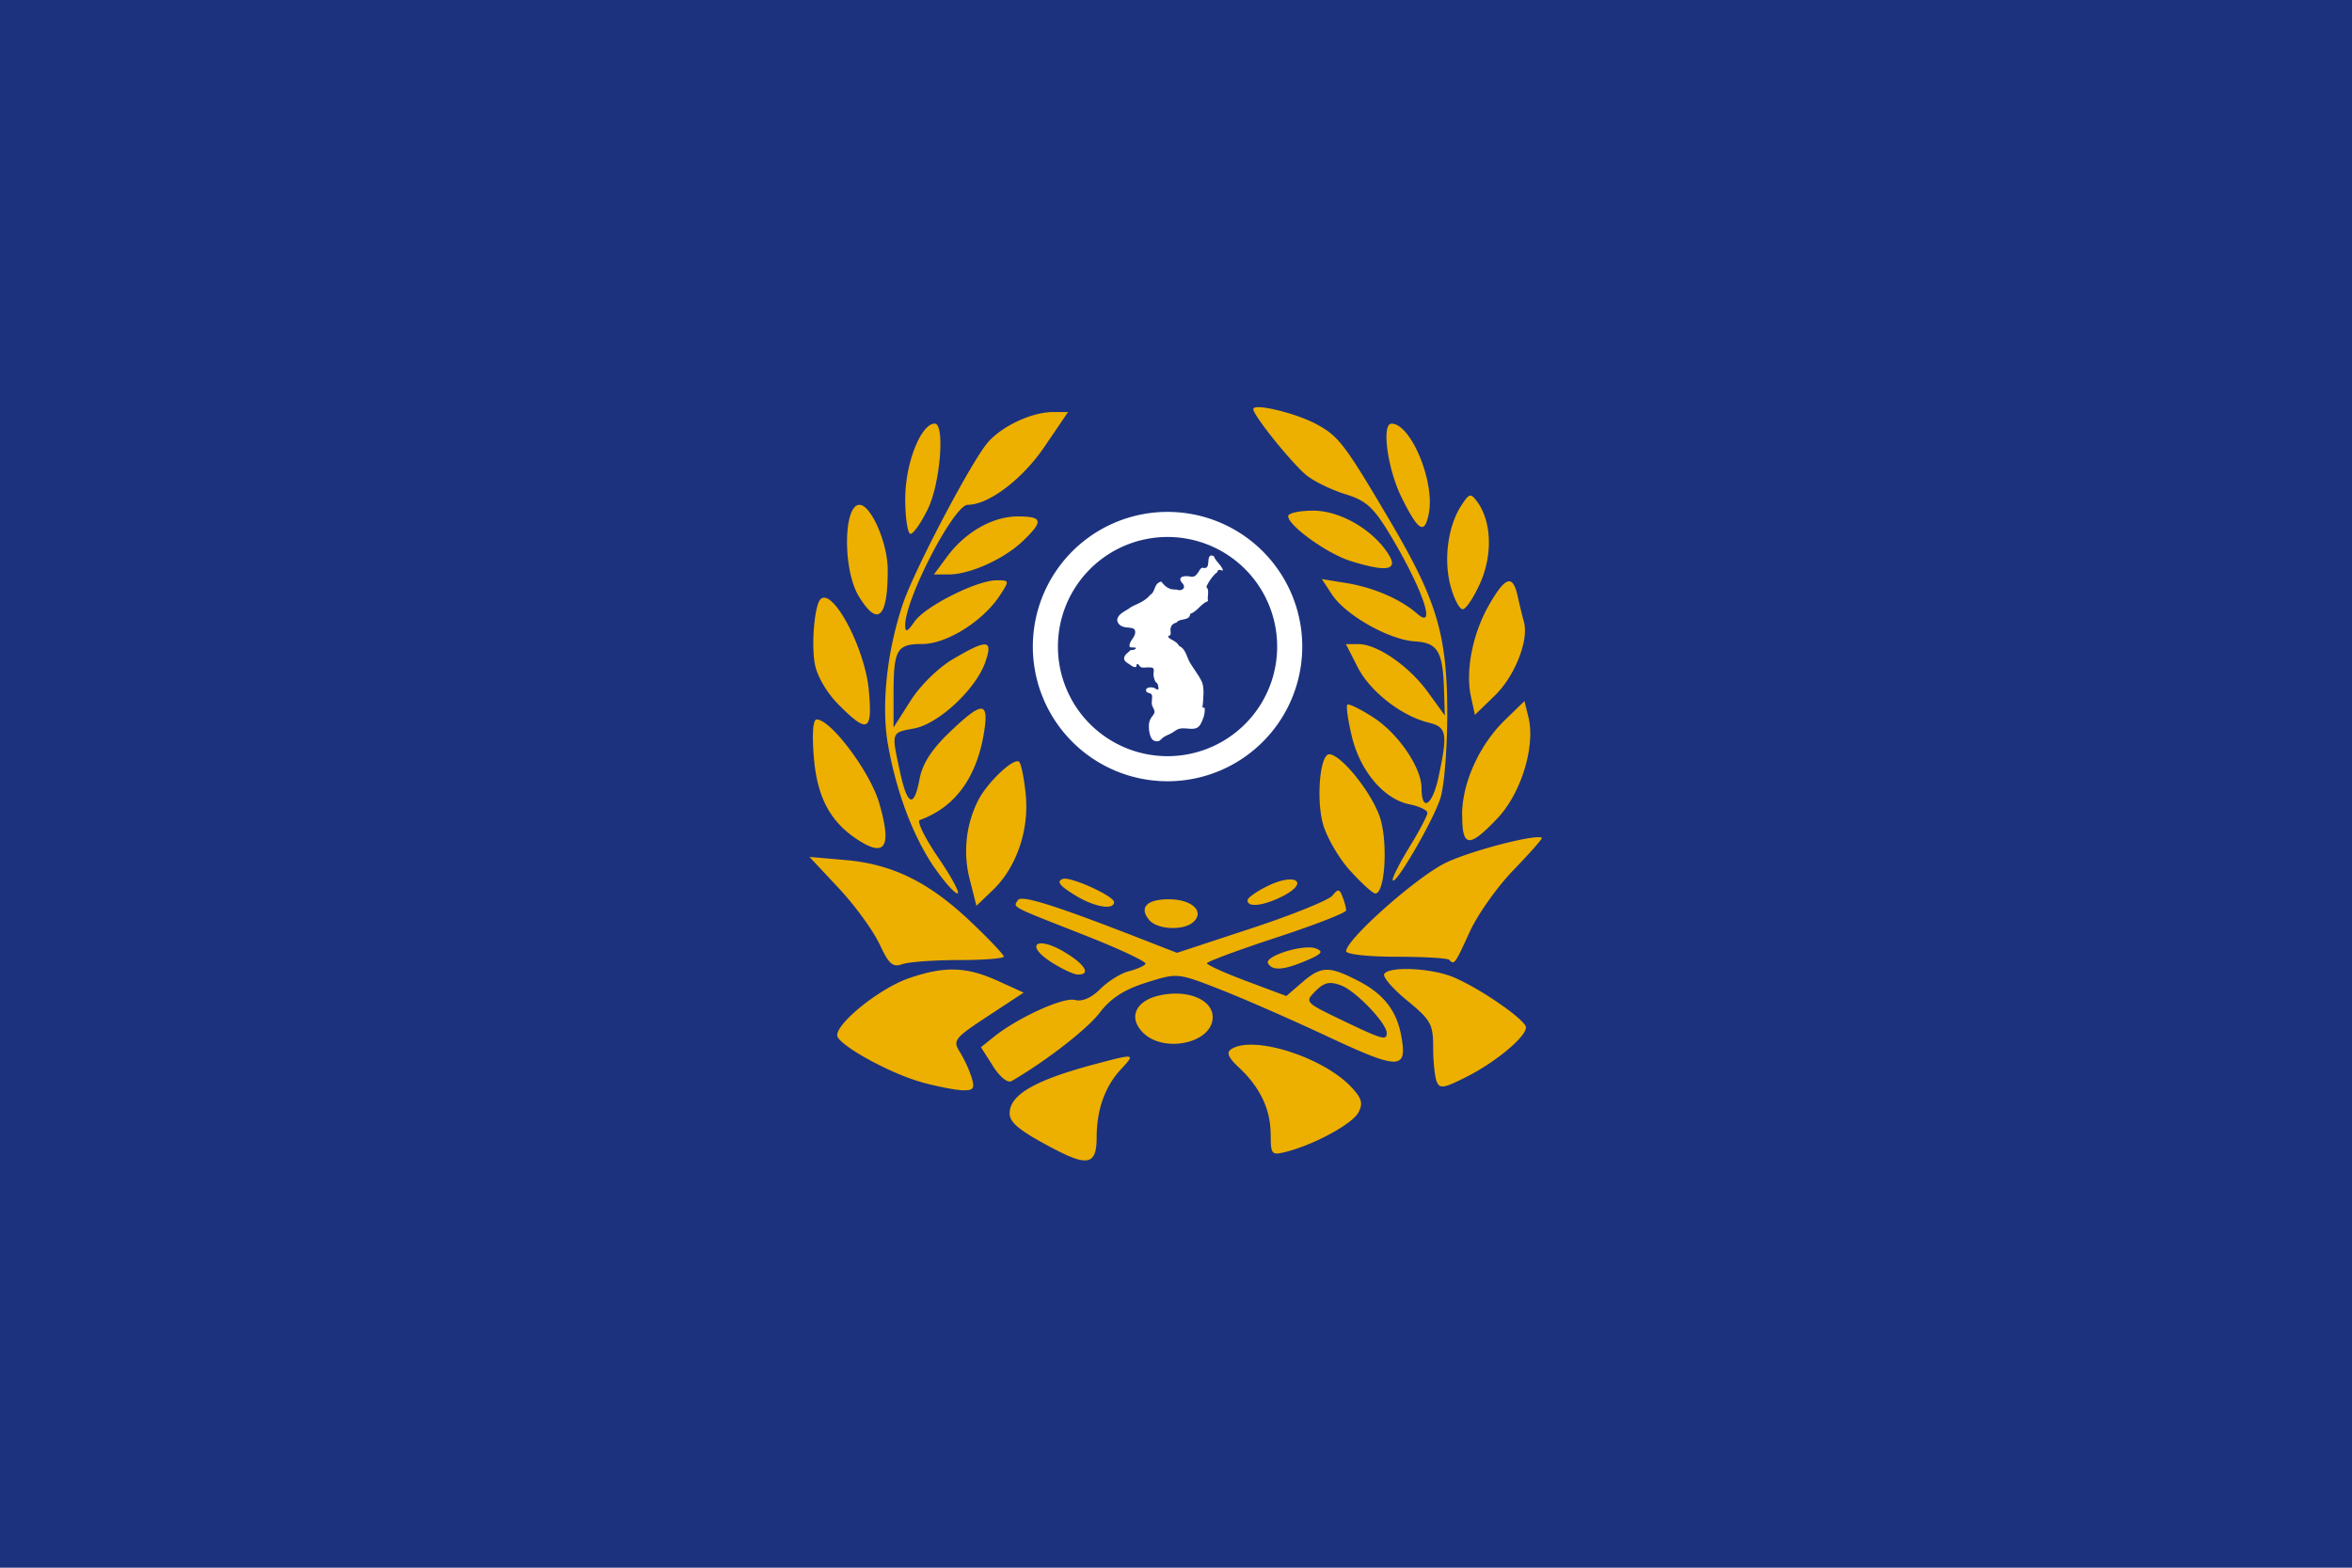 <svg xmlns="http://www.w3.org/2000/svg" xmlns:xlink="http://www.w3.org/1999/xlink" viewBox="0 0 1500 1000"><defs><style>.cls-1{fill:none;}.cls-2{clip-path:url(#clip-path);}.cls-3{fill:#1c327e;}.cls-4{fill:#edaf00;}.cls-5{fill:#fff;}</style><clipPath id="clip-path"><path class="cls-1" d="M9749.18,2611.43l157.07,316.48,349.75,50-252.46,247.16,60.49,348.06L9751,3409.5l-312.34,165.07,58.94-348.36L9244,2980.14l349.52-51.56ZM1138.28,3944.62h-775a63,63,0,0,0-63,63v798.45a47,47,0,0,0,47,47h804a50,50,0,0,0,50-49.95V4007.63A63,63,0,0,0,1138.28,3944.62Zm2911.55-757.9c75.1,169.86,185.93,296.89,300.17,345.65,114.24-48.76,225.07-175.79,300.17-345.65,70.43-159.29,95.6-327.31,69-450-106.49-46.16-234.51-71.13-369.15-71.13s-262.66,25-369.15,71.13C3954.23,2859.41,3979.4,3027.43,4049.83,3186.72ZM365.17,2749.5c.77,457.06,17.61,675.85,384.83,778.57,366.51-102.52,384-320.64,384.83-775.89C1025.47,2699.63,890.07,2671,747.11,2671,606.63,2671,473.51,2698.69,365.17,2749.5Zm2508.09-13c-98.86-36.86-213.41-56.68-333.23-56.68-112,0-219.34,17.31-313.62,49.65,96.18,128.37,58.12,257.93,24,373.85-28.78,97.79-56,190.16-2.17,270.14,52.79,78.48,160.67,107,247.35,129.86,20.21,5.34,39.38,10.46,56.8,15.84,17.43-5.38,36.6-10.5,56.81-15.84,86.68-22.89,194.55-51.38,247.34-129.86,53.81-80,26.62-172.35-2.17-270.14C2820.87,2989.51,2783.61,2862.57,2873.26,2736.5Zm3190.48,2623v385.3h257.31v-385.3ZM4489.45,5808.88v-479h-278.9v479Zm69.64-1778.59c-59.85-26.91-132.53-41.51-209.09-41.51s-149.24,14.6-209.09,41.51a154.32,154.32,0,0,1-105.47,106.36c.06,399.13,4.57,587,314.56,673.75,310-86.71,314.5-274.62,314.56-673.75A154.3,154.3,0,0,1,4559.09,4030.29Zm-1529.82-64.83h-54.22c-92.58,55-177.12,61.65-245.23,49.81-55.25-9.71-99.77-31.57-129.13-49.81H2496.51c-44.44,25.58-86.9,40.57-126.36,48.23-124.24,24.15-219.35-24.55-256.44-48.23h-42.39C2045.51,4342.34,2175,4567.84,2288,4690.65a758.26,758.26,0,0,0,82.17,77c60.45,48.62,114.76,76.71,146.17,90.61,16.42,7.34,26.52,10.73,27.94,11.2l5.76,1.9,5.61-2.45c7.73-3.47,15.39-7,22.81-10.65a751.4,751.4,0,0,0,151.38-96.45c158.41-130.16,232.6-303,267.33-440.34C3041,4147.79,3032.19,3999.88,3029.27,3965.46Zm3120.73,18c-43.78,57.24-177.67,104.37-286,104.37a309.66,309.66,0,0,1-46.74-3.36c-31,113.22-9.12,275.27,58.64,428.5C5944.49,4668,6045.69,4784,6150,4828.55,6254.31,4784,6355.51,4668,6424.09,4513c67.75-153.23,89.59-315.28,58.63-428.5a309.75,309.75,0,0,1-46.74,3.36C6327.66,4087.81,6193.78,4040.68,6150,3983.44ZM9993.38,5359.59V5837a289,289,0,0,1-8.65,71.69,232.36,232.36,0,0,1-34.23,75.52,221.61,221.61,0,0,1-53.1,53.62,241.3,241.3,0,0,1-71,34.59,264.67,264.67,0,0,1-76.44,11.17c-51.62,0-102.32-15.1-142.75-42.53a224.18,224.18,0,0,1-39.49-34.05,221.25,221.25,0,0,1-32.44-46.06,240.85,240.85,0,0,1-21.62-58.74,292.45,292.45,0,0,1-7.08-65.21V5359.59Zm-2288.09,52.46V5981.3a254.17,254.17,0,0,1,45.18,3.93,263.4,263.4,0,0,1,41.35,11c10.89,3.82,22.09,8.45,35.23,14.54,7.53,3.5,14.82,7.06,21.87,10.5l9.24,4.49c29,14,57.86,26.62,91.84,26.62a148.25,148.25,0,0,0,48.07-8.31c15.36-5.19,30.21-12.38,45.33-19.92l4.48-2.23.05,0c12.85-6.41,26.13-13.05,40.55-19.05a277.88,277.88,0,0,1,54.69-16.76,269.21,269.21,0,0,1,51.54-4.78V5412.05Zm-4941-29.3v420.3a254.17,254.17,0,0,1-7.62,63.12,204.79,204.79,0,0,1-30.13,66.49,195,195,0,0,1-46.76,47.21,212.49,212.49,0,0,1-62.48,30.46,233.13,233.13,0,0,1-67.3,9.83c-45.45,0-90.09-13.3-125.69-37.44a197.87,197.87,0,0,1-34.77-30,194.74,194.74,0,0,1-28.56-40.56,211.56,211.56,0,0,1-19-51.72,257.26,257.26,0,0,1-6.24-57.41v-420.3Zm-2259-2.92v569.25a254.17,254.17,0,0,1,45.18,3.94,262.32,262.32,0,0,1,41.35,11c10.89,3.81,22.09,8.44,35.23,14.54,7.53,3.5,14.82,7.06,21.87,10.5l9.24,4.48c29,14,57.86,26.63,91.84,26.63a148.27,148.27,0,0,0,48.07-8.32c15.36-5.18,30.21-12.37,45.33-19.91l4.48-2.23,0,0c12.85-6.41,26.13-13.06,40.55-19.06a277.15,277.15,0,0,1,54.69-16.75,269.2,269.2,0,0,1,51.54-4.79V5379.83ZM8467,7249.5v-499a67,67,0,0,0-67-67H7500a67,67,0,0,0-67,67v499a67,67,0,0,0,67,67h900A67,67,0,0,0,8467,7249.5Zm1800-566H9233v633h1034ZM1052,8426.83V8173.17a82.37,82.37,0,0,0-41.18-71.33L791.18,7975a82.37,82.37,0,0,0-82.36,0L489.14,8101.84A82.37,82.37,0,0,0,448,8173.17v253.66a82.37,82.37,0,0,0,41.18,71.33L708.82,8625a82.37,82.37,0,0,0,82.36,0l219.68-126.83A82.37,82.37,0,0,0,1052,8426.83Zm1800,47.55V8125.62l-302-174.38-302,174.38v348.76l302,174.38ZM4350,7969c-182.81,0-331,148.19-331,331s148.19,331,331,331,331-148.19,331-331S4532.81,7969,4350,7969Zm342-699.41V6730.41a75.41,75.41,0,0,0-75.41-75.41H4077.41a75.41,75.41,0,0,0-75.41,75.41v539.18a75.41,75.41,0,0,0,75.41,75.41h539.18A75.41,75.41,0,0,0,4692,7269.59ZM6495,6655H5805v690h690ZM918.65,6625.52H581.35A82.36,82.36,0,0,0,510,6666.7L341.37,6958.82a82.32,82.32,0,0,0,0,82.36L510,7333.3a82.36,82.36,0,0,0,71.33,41.18h337.3A82.36,82.36,0,0,0,990,7333.3l168.65-292.12a82.32,82.32,0,0,0,0-82.36L990,6666.7A82.36,82.36,0,0,0,918.65,6625.52Zm1847.56,0H2333.79L2117.59,7000l216.2,374.48h432.42L2982.41,7000Zm186.6-4695.87c2.5-5.32,7.79-34.66,9.13-43.25,3.07-19.73.35-33-3.77-53.05-1.39-6.74-3-14.39-4.51-23.27-3.93-22.61-7.88-43.07-16.4-64.58-.43-1.08-.86-2.17-1.28-3.27-1-2.59-1.95-5.18-2.86-7.78-9.49-26.92-13.1-50.45-10.74-69.93,1.83-15.11,6.77-29.71,15.08-44.62,1.58-2.84,9-13.93,13-19.89,1.06-1.6,1.92-2.88,2.37-3.62-7.49,0-17.37-.1-27.36-.83-39.38-2.88-73.14-12.81-108.89-23.33-13.76-4-28-8.24-43-12.18-33.55-8.78-49.64-12.53-78.88-15.52-19-1.93-20.84-2.91-41.13-3.64-21.84-.79-45.14-1.07-55.9-.61-7,.3-24.61,1.19-31.76,1.69-1.2.08-2.6.12-4.19.12-9.34,0-26-1.37-49.4-4.08-31-3.59-66.72-8.68-85.24-11.39-10.39-1.53-16.09-2.52-21.11-3.4-4.63-.8-8.63-1.5-15.17-2.42-14.67-2.07-23.11-5.89-23.2-5.93-1.62,0-11.49-3.84-11.6-3.88a5.07,5.07,0,0,1-3.08-1.18l-.21.1c1.46,5.44,2.86,11,4.15,16.44,4.28,18,7.74,36.67,10.3,55.36a664.84,664.84,0,0,1,5.81,88.81c0,27.24-1.39,55.19-4.31,85.45-2.57,26.63-5.95,51.79-8.93,74-1.41,10.54-2.75,20.5-3.92,30-1,8-1.77,15-2.37,21.14v.24a161.74,161.74,0,0,0,21.83,14.06,226.42,226.42,0,0,0,63.3,22.33c6.86,1.35,18.19,2.07,32.77,2.07h0c26.91,0,58.72-2.44,77.34-5.94,15.72-2.94,49.4-12.19,60.47-15.23,5.22-1.43,9.49-2.29,13.91-3.62,7.87-2.37,8.12-3.52,17.65-5.57,3.07-.66,21.2-5,24.62-5.88,14.87-3.86,18.68-3.77,33.79-5.33,22.09-2.27,42.8-3.52,58.82-3.52q3.51,0,6.78.09c23.93.61,58.48,3.42,81.71,8.29,43.82,9.2,66.61,17.74,87.1,32.63,3.1,2.25,15,11,18.82,13.93l.5,0Zm3620.2,1144v-3c-.09-2.51-.09-4.93-.32-7.49a32,32,0,0,0-.19-4.27c-.23-6.09-.6-12.3-1.14-18.31-.49-4.64-.93-9.23-1.58-13.89-.52-4-1-8-1.7-12-.49-2.67-.89-5.32-1.3-7.9-.89-5-1.82-10-3-15-.44-2.73-1.1-5.52-1.77-8.26-.6-2.57-1.24-5.17-1.84-7.89-2.33-9-4.93-17.85-7.7-26.51-1.82-5.23-3.51-10.42-5.33-15.45-.54-1.27-.95-2.44-1.4-3.67a16,16,0,0,0-.9-2.33c-.91-2.66-1.89-5.24-3.07-7.91-.08-.25-.27-.49-.35-.77-3.19-8.41-6.89-16.5-10.71-24.46-5.42-11.1-11.26-21.9-17.64-32.38a421.68,421.68,0,0,0-28.93-42.34c-5.81-7.39-11.66-14.55-18-21.5a422.25,422.25,0,0,0-205.74-127.29,347.85,347.85,0,0,0-41.89-9,1.13,1.13,0,0,0-.49-.09,426.43,426.43,0,0,0-153.71,3.17,4.74,4.74,0,0,0-1.1.23,425.65,425.65,0,0,0-42,11.09,405.75,405.75,0,0,0-39.19,14.73c-2.14.93-4.3,1.91-6.51,3a420.74,420.74,0,0,0-140.86,103.29c-.07.12-.23.19-.23.4a413.52,413.52,0,0,0-45,60.06,396.88,396.88,0,0,0-24.06,45.21,64.37,64.37,0,0,0-2.87,6.13c-1.47,3.15-3,6.49-4.18,9.79a3.93,3.93,0,0,1-.44.77c-1,2.67-2,5.25-3,7.91a6.73,6.73,0,0,0-.52,1.51,39.3,39.3,0,0,0-1.69,4.49c-1.83,5-3.76,10.22-5.42,15.45-.27,1.22-.79,2.3-1.09,3.52-1,3.07-1.88,6.17-2.74,9.33-1.08,3.77-2.09,7.35-3,11.1a8.63,8.63,0,0,0-.51,1.91c-1.47,5.26-2.65,10.8-3.92,16.31,0,.16,0,.34,0,.49-1.37,5.35-2.12,10.79-3.18,16.26-.71,4.38-1.35,8.7-2,13.22a15.48,15.48,0,0,0-.4,3c-.74,5.45-1.4,11-1.91,16.5a17.2,17.2,0,0,0-.23,2.44v.8c-.44,5.5-.93,11-1.1,16.65,0,.87-.07,1.66-.07,2.52-.15,2.56-.15,5-.25,7.49v3c-.12,1.17-.12,2.67-.12,3.85v2.16c0,3.56,0,7.24.12,10.92v2c.1,4.47.32,8.89.49,13.38.23,3.31.49,6.7.62,10.13.66,9.89,1.71,19.89,3.17,29.51a422.64,422.64,0,0,0,8.52,42.73c2.67,10.41,5.79,20.91,9.24,31a24,24,0,0,0,1,2.94,3,3,0,0,0,.2.69c.77,2.82,1.82,5.57,2.87,8.31,0,.06,0,.06.07.14,1.46,3.87,2.9,7.63,4.4,11.36,3.58,8.66,7.34,17.28,11.34,25.73a426.33,426.33,0,0,0,25.14,44.59,410.68,410.68,0,0,0,34.55,46.56c3.78,4.37,7.49,8.66,11.49,12.79a422,422,0,0,0,135.61,98c3.65,1.58,7.21,3.19,10.87,4.67,11.3,4.73,23,9,34.83,12.78a407,407,0,0,0,42,11.07,2.94,2.94,0,0,1,1.1.17,425.17,425.17,0,0,0,85.67,8.7,419.56,419.56,0,0,0,68-5.51.78.78,0,0,0,.49-.09,398.53,398.53,0,0,0,41.89-9A422.44,422.44,0,0,0,6460.64,3372c6.36-6.93,12.45-13.87,18.48-21.24a408.31,408.31,0,0,0,29.71-42,394.74,394.74,0,0,0,32.44-62.86,43.19,43.19,0,0,1,1.7-4c1.4-3.38,2.58-7,3.8-10.52,1.06-2.73,2.21-5.63,3.19-8.45a4.57,4.57,0,0,1,.18-.69c.34-1,.53-1.91.83-2.94,3.48-10.12,6.55-20.62,9.31-31,3.52-14.09,6.3-28.3,8.43-42.73,1.48-10.59,2.65-21.32,3.32-32.05.24-3.76.42-7.14.66-10.79.23-3.45.32-6.69.32-10.18v-2c.22-3.68.22-7.36.22-10.92v-2.16A23.14,23.14,0,0,0,6573,3073.67ZM7667.91,3012c-37.2,150.22,54.45,302.15,204.67,339.31s302.16-54.45,339.34-204.68-54.43-302.15-204.69-339.32-302.14,54.42-339.32,204.69M6417.13,1702.53v-1.85c-.06-1.57-.06-3.09-.2-4.68a19.81,19.81,0,0,0-.12-2.67c-.14-3.8-.38-7.68-.71-11.43-.31-2.91-.58-5.77-1-8.68-.33-2.5-.64-5-1.06-7.5-.31-1.67-.56-3.33-.82-4.94-.55-3.14-1.13-6.25-1.85-9.36-.28-1.7-.69-3.45-1.11-5.16s-.78-3.23-1.15-4.93c-1.45-5.64-3.08-11.15-4.81-16.55-1.13-3.27-2.19-6.51-3.33-9.65-.33-.8-.6-1.53-.87-2.3a9.49,9.49,0,0,0-.57-1.45c-.57-1.66-1.18-3.27-1.92-4.94,0-.16-.16-.31-.21-.48-2-5.25-4.31-10.31-6.69-15.28-3.38-6.93-7-13.68-11-20.23a263.56,263.56,0,0,0-18.07-26.44c-3.63-4.62-7.28-9.09-11.23-13.43a263.68,263.68,0,0,0-128.5-79.51,218.47,218.47,0,0,0-26.16-5.65.81.81,0,0,0-.31-.05,266,266,0,0,0-96,2,3,3,0,0,0-.69.15,264.71,264.71,0,0,0-26.23,6.93,251.8,251.8,0,0,0-24.48,9.2c-1.33.58-2.68,1.19-4.06,1.88a262.76,262.76,0,0,0-88,64.51c0,.08-.14.12-.14.25a258.1,258.1,0,0,0-28.09,37.51,248.21,248.21,0,0,0-15,28.24,40.28,40.28,0,0,0-1.79,3.83c-.92,2-1.86,4.05-2.61,6.12a3.33,3.33,0,0,1-.28.48c-.63,1.67-1.25,3.28-1.89,4.94a3.39,3.39,0,0,0-.33.94,26.26,26.26,0,0,0-1.06,2.81c-1.14,3.14-2.35,6.38-3.38,9.65-.17.76-.49,1.43-.68,2.2q-.91,2.87-1.72,5.82c-.67,2.35-1.3,4.59-1.86,6.93a6.27,6.27,0,0,0-.32,1.2c-.91,3.28-1.65,6.74-2.44,10.18,0,.11,0,.22,0,.31-.85,3.34-1.32,6.74-2,10.16-.44,2.73-.84,5.43-1.22,8.25a9.31,9.31,0,0,0-.25,1.87c-.46,3.4-.87,6.88-1.19,10.3a11,11,0,0,0-.14,1.52v.5c-.28,3.44-.58,6.89-.69,10.4,0,.55,0,1,0,1.58-.1,1.59-.1,3.14-.16,4.68v1.85c-.08.74-.08,1.67-.08,2.41v1.35c0,2.22,0,4.52.08,6.82v1.24c.06,2.79.2,5.55.31,8.36.14,2.07.3,4.18.38,6.33.41,6.17,1.07,12.42,2,18.42a263.55,263.55,0,0,0,5.32,26.69c1.67,6.51,3.62,13.07,5.77,19.39a16.28,16.28,0,0,0,.6,1.83,1.85,1.85,0,0,0,.13.43,54.1,54.1,0,0,0,1.79,5.2s0,0,0,.08c.91,2.42,1.82,4.77,2.75,7.09,2.24,5.41,4.59,10.8,7.09,16.08a264.23,264.23,0,0,0,15.7,27.85,256.86,256.86,0,0,0,21.58,29.08c2.36,2.73,4.68,5.41,7.18,8a263.54,263.54,0,0,0,84.7,61.2c2.28,1,4.5,2,6.79,2.91,7.05,3,14.34,5.6,21.75,8a254,254,0,0,0,26.23,6.91,1.79,1.79,0,0,1,.69.11,266.22,266.22,0,0,0,53.51,5.43,261.35,261.35,0,0,0,42.5-3.44.48.48,0,0,0,.31-.06,247,247,0,0,0,26.16-5.62,263.91,263.91,0,0,0,125-75.72c4-4.33,7.78-8.66,11.54-13.26a254.83,254.83,0,0,0,18.56-26.21,246.05,246.05,0,0,0,20.26-39.26c.32-.83.65-1.68,1.06-2.5.88-2.11,1.61-4.38,2.38-6.57.66-1.7,1.38-3.51,2-5.28a3.34,3.34,0,0,1,.11-.43c.22-.64.34-1.19.52-1.83,2.17-6.32,4.09-12.88,5.81-19.39a271.91,271.91,0,0,0,5.27-26.69c.93-6.61,1.66-13.31,2.08-20,.15-2.35.26-4.46.41-6.74s.2-4.18.2-6.36v-1.24c.13-2.3.13-4.6.13-6.82v-1.35A15.29,15.29,0,0,0,6417.13,1702.53Zm1.25,6704.2c.66-.86,1.32-1.71,2-2.57.48-.63.95-1.27,1.43-1.91l1.83-2.44,1.42-1.94c.6-.81,1.19-1.63,1.78-2.44l1.38-1.91c.62-.86,1.23-1.73,1.85-2.6l1.22-1.72q1.45-2.09,2.88-4.16l1-1.52c.63-.93,1.27-1.86,1.89-2.79l1.26-1.91,1.59-2.41,1.29-2c.5-.78,1-1.55,1.49-2.33l1.28-2,1.46-2.35c.4-.66.81-1.32,1.22-2,.51-.84,1-1.68,1.52-2.51l1.08-1.79c.82-1.37,1.62-2.74,2.42-4.1l1-1.7,1.49-2.59,1.1-2,1.29-2.31,1.12-2c.4-.76.81-1.51,1.21-2.26s.73-1.36,1.09-2,.8-1.52,1.19-2.28l1-2c.43-.83.84-1.66,1.26-2.49.3-.59.6-1.18.89-1.77.68-1.35,1.34-2.69,2-4,.3-.61.59-1.23.88-1.84.38-.8.77-1.6,1.14-2.4s.62-1.34.93-2,.69-1.49,1-2.23l.92-2c.33-.74.66-1.48,1-2.22s.6-1.35.89-2l1-2.26.84-2,1-2.48c.23-.58.47-1.15.71-1.72.53-1.33,1.06-2.66,1.57-4,.25-.62.48-1.25.72-1.87.3-.77.59-1.55.88-2.32s.5-1.32.74-2,.54-1.47.8-2.2l.72-2c.26-.72.51-1.44.76-2.16l.69-2c.25-.74.5-1.48.74-2.22s.43-1.29.64-1.93c.28-.85.55-1.7.82-2.54s.49-1.57.73-2.35q.49-1.58,1-3.15c.19-.62.36-1.24.54-1.86s.44-1.49.65-2.24.37-1.31.55-2,.39-1.43.59-2.14c.08-.32.17-.64.26-1l.18-.72q.69-2.58,1.32-5.14c.08-.31.15-.62.22-.94q.57-2.3,1.08-4.59c.1-.41.19-.81.28-1.22q.55-2.52,1.08-5l.27-1.35q.51-2.52,1-5c0-.21.07-.41.11-.62.29-1.6.56-3.2.82-4.79l.21-1.3c.26-1.65.51-3.3.75-4.94.05-.41.11-.83.17-1.24.2-1.52.4-3,.58-4.55,0-.24.07-.49.1-.74.19-1.66.37-3.31.53-5,.05-.44.09-.88.13-1.32.16-1.62.3-3.25.43-4.86,0-.35.05-.71.08-1.06.1-1.45.2-2.89.28-4.34l.06-1c.09-1.61.16-3.21.21-4.81,0-.42,0-.85.05-1.27.05-1.61.09-3.21.11-4.81v-.76c0-1.45,0-2.9,0-4.34,0-.37,0-.74,0-1.11q0-2.34-.09-4.68c0-.39,0-.78,0-1.17-.05-1.54-.12-3.07-.2-4.6,0-.16,0-.32,0-.49-.09-1.52-.19-3-.3-4.54,0-.22,0-.45,0-.67l0-.36q-.26-3.35-.61-6.65c0-.18,0-.36,0-.54q-.37-3.49-.84-6.93c0-.16-.05-.31-.07-.47-.3-2.18-.64-4.35-1-6.5,0-.27-.09-.53-.13-.8q-.54-3.09-1.14-6.13c-.06-.28-.11-.57-.17-.86q-.63-3.08-1.33-6.09c-.05-.23-.1-.46-.16-.68q-.77-3.26-1.62-6.44l-.09-.33c-.56-2.08-1.15-4.15-1.77-6.19-.07-.25-.15-.49-.22-.73q-.89-2.88-1.84-5.71c0-.13-.08-.27-.13-.41s-.11-.31-.16-.47c-.56-1.63-1.14-3.24-1.73-4.85l-.34-.91q-.9-2.4-1.85-4.76c-.13-.3-.25-.6-.37-.89q-1-2.35-2-4.67l-.39-.88c-.68-1.54-1.38-3.06-2.1-4.58-.14-.28-.27-.56-.41-.85-.73-1.51-1.47-3-2.23-4.49-.14-.27-.28-.55-.43-.82-.76-1.48-1.55-2.94-2.35-4.39l-.45-.82q-1.22-2.16-2.47-4.29l-.47-.78q-1.27-2.12-2.59-4.19c-.08-.13-.15-.26-.24-.39s-.22-.33-.33-.51c-.64-1-1.29-2-1.95-3-.12-.19-.25-.38-.38-.57-.64-.94-1.28-1.87-1.94-2.8l-.67-1c-.72-1-1.45-2-2.19-3l-.41-.54c-.64-.86-1.3-1.71-2-2.56l-.69-.88c-.76-1-1.53-1.93-2.31-2.87l-.51-.62c-.67-.8-1.35-1.6-2-2.39l-.68-.8c-.81-.92-1.63-1.84-2.45-2.75l-.59-.63c-.7-.77-1.41-1.53-2.12-2.28l-.43-.45-.17-.18q-2.07-2.16-4.22-4.23l-.14-.15q-2.19-2.12-4.44-4.15l-.42-.37q-2.1-1.87-4.26-3.69l-.55-.46q-2.14-1.79-4.35-3.49l-.5-.39c-1.56-1.2-3.14-2.38-4.74-3.52l-.18-.13c-1.63-1.17-3.3-2.31-5-3.41-.15-.11-.31-.21-.47-.31-1.56-1-3.15-2-4.75-3l-.61-.37c-1.59-1-3.21-1.89-4.84-2.8l-.31-.18-.34-.18c-.81-.45-1.62-.88-2.43-1.31l-.62-.33c-.87-.45-1.74-.9-2.62-1.34l-1-.51L6397,8012l-1.13-.53-2-.92-1-.44c-1-.43-2-.85-2.93-1.26l-.69-.29-2.34-.95-1.11-.43-2-.77-1.14-.42-2.25-.8-.86-.3c-1-.35-2-.69-3.06-1l-.93-.29q-1.12-.36-2.25-.69l-1.16-.35-2.13-.6-1.13-.31-2.68-.7-.54-.14-3.2-.76-1.07-.24-2.25-.48-1.2-.24-2.28-.44-1.07-.2c-1.1-.2-2.19-.38-3.3-.56l-.52-.08q-1.41-.23-2.85-.42l-1.16-.16-2.3-.29-1.21-.14-2.51-.26-.93-.09c-1.14-.1-2.27-.2-3.41-.28l-.88-.06-2.61-.16-1.23-.06-2.38-.1-1.2,0q-1.43,0-2.85-.06h-.69c-1.16,0-2.34,0-3.51,0l-1,0-2.56,0-1.26.05-2.5.1-1.15.06c-1.2.07-2.39.14-3.59.23l-.23,0c-1.13.09-2.27.18-3.41.29l-1.19.12-2.53.26-1.29.15-2.68.34-1,.13-3.68.54-.77.13c-1,.15-2,.32-3,.49l-1.26.23q-1.29.23-2.58.48l-1.27.25c-1,.19-2,.4-3,.61l-.8.17c-1.25.27-2.51.56-3.76.86l-1,.24-2.81.7-1.3.34-2.68.72-1.21.33c-1.19.33-2.39.68-3.58,1l-.25.08c-1.28.38-2.56.78-3.84,1.18l-1.17.38-2.75.91-1.31.44q-1.41.48-2.82,1l-1.11.39-3.88,1.44-.57.22-3.35,1.31-1.25.51-2.76,1.13-1.3.55q-1.53.65-3.06,1.32l-.9.39c-1.31.59-2.62,1.18-3.94,1.79l-.92.44c-1,.47-2,1-3.06,1.45l-1.31.63-2.8,1.39-1.25.63c-1.18.6-2.35,1.2-3.53,1.82l-.46.24q-2,1.05-4,2.15l-1.1.61-2.94,1.64-1.32.76c-1,.55-1.95,1.12-2.92,1.69l-1.15.67-4,2.43-.21.14c-1.27.77-2.54,1.57-3.81,2.37l-1.21.78-2.91,1.87-1.29.85-3.13,2.09-.94.64c-1.36.92-2.71,1.85-4.07,2.81l-.75.53-3.32,2.36c-.42.31-.84.62-1.27.92-1,.71-1.95,1.43-2.92,2.16l-1.24.91-3.52,2.67-.55.43q-2.06,1.57-4.11,3.2l-1,.79c-1,.83-2.09,1.67-3.13,2.52l-1.27,1c-1,.83-2,1.66-3,2.51l-1.12.93c-1.37,1.16-2.74,2.32-4.11,3.5l-.14-.12c-1.52-1.31-3-2.59-4.55-3.86l-1.25-1.05c-1.55-1.28-3.09-2.56-4.63-3.8l-.39-.31q-2.18-1.76-4.35-3.45l-1.24-1c-1.54-1.19-3.08-2.38-4.61-3.54l-.54-.39c-1.4-1.06-2.81-2.09-4.21-3.11l-1.22-.89q-2.31-1.66-4.6-3.27l-.67-.46c-1.36-.95-2.73-1.88-4.09-2.8l-1.2-.81q-2.28-1.53-4.57-3l-.78-.51q-2-1.28-4-2.51l-1.17-.73c-1.52-.94-3-1.86-4.55-2.76l-.86-.5c-1.31-.78-2.62-1.53-3.93-2.28l-1.13-.64c-1.51-.85-3-1.69-4.52-2.51l-.94-.5c-1.29-.69-2.58-1.38-3.86-2l-1.09-.57q-2.25-1.16-4.49-2.26l-1-.48q-1.92-.94-3.84-1.83l-1-.49c-1.49-.69-3-1.37-4.46-2l-1-.46c-1.27-.55-2.53-1.09-3.8-1.62l-1-.42q-2.22-.91-4.43-1.79l-1.07-.41c-1.26-.49-2.52-1-3.78-1.43l-.92-.34c-1.47-.54-2.93-1.06-4.4-1.56l-1.08-.37q-1.9-.65-3.81-1.26l-.82-.26c-1.45-.46-2.91-.91-4.36-1.34l-1.11-.32c-1.28-.37-2.55-.73-3.82-1.07l-.72-.2c-1.45-.39-2.9-.76-4.34-1.12l-1.1-.26q-1.94-.48-3.87-.9l-.6-.14c-1.44-.32-2.87-.61-4.3-.9l-1.11-.21c-1.31-.26-2.62-.5-3.93-.73l-.46-.08c-1.43-.24-2.84-.47-4.26-.68l-1.11-.16c-1.34-.2-2.68-.38-4-.55l-.3,0c-1.42-.17-2.82-.32-4.23-.47l-1.09-.1q-2.07-.21-4.14-.36H5991c-1.38-.11-2.75-.19-4.12-.26l-.55,0-.39,0c-1.85-.08-3.68-.14-5.51-.18h-.79q-2.74,0-5.46,0h-.77c-1.82,0-3.63.1-5.42.19l-.74,0c-1.8.1-3.6.22-5.39.37l-.7.06c-1.79.15-3.57.34-5.35.55l-.66.07c-1.78.22-3.56.46-5.32.73l-.61.1c-1.78.27-3.55.58-5.31.91l-.55.1c-1.77.34-3.54.71-5.29,1.11l-.48.1c-1.77.41-3.54.84-5.29,1.3l-.4.1c-1.77.47-3.54,1-5.29,1.5l-.31.09q-2.67.81-5.3,1.7l-.22.07c-1.78.61-3.56,1.25-5.31,1.92l-.11,0c-3.59,1.37-7.13,2.85-10.59,4.46h0q-2.58,1.2-5.12,2.47l-.11.06q-2.49,1.26-4.94,2.6l-.05,0-.1.06q-2.66,1.45-5.23,3l-.45.26q-2.47,1.5-4.91,3.09l-.43.28c-1.69,1.1-3.35,2.24-5,3.41l-.12.08q-2.52,1.8-5,3.69l-.28.22c-1.56,1.2-3.08,2.43-4.59,3.68-.15.12-.3.24-.44.37q-2.23,1.86-4.41,3.8l-.34.31q-4.62,4.15-8.95,8.67a1.85,1.85,0,0,0-.14.14l-.35.37c-.78.82-1.55,1.64-2.31,2.48-.15.15-.29.3-.43.46-.86.95-1.72,1.91-2.56,2.88l-.52.6c-.77.89-1.54,1.8-2.3,2.71-.09.12-.19.23-.28.34-.83,1-1.65,2-2.45,3.05l-.5.63c-.78,1-1.55,2-2.31,3l-.11.15c-.79,1.06-1.57,2.14-2.35,3.22l-.46.66c-1.54,2.18-3,4.4-4.49,6.66-.07.12-.15.23-.22.34l-.16.26c-.94,1.47-1.85,2.95-2.75,4.45l-.31.52q-1.34,2.27-2.63,4.57c-.1.17-.2.35-.29.53-.86,1.54-1.69,3.1-2.51,4.67-.09.18-.18.36-.28.54q-1.22,2.37-2.37,4.78l-.27.55c-.77,1.62-1.51,3.25-2.24,4.89-.09.19-.17.37-.25.56-.73,1.65-1.43,3.31-2.12,5-.07.19-.15.38-.23.57q-1,2.52-2,5.09l-.22.58c-.63,1.71-1.25,3.44-1.84,5.18l-.11.3c0,.09-.05.18-.08.27-.68,2-1.33,4-1.95,6.05l-.12.4q-2,6.48-3.55,13.2c0,.13-.05.25-.08.38q-.75,3.18-1.4,6.41l-.12.59c-.43,2.12-.82,4.26-1.19,6.42l-.09.54q-.57,3.38-1.05,6.8a1.37,1.37,0,0,1,0,.19c-.33,2.35-.61,4.72-.87,7.11l0,.28c-.24,2.29-.45,4.59-.62,6.92l0,.26,0,.49q-.36,5-.53,10l0,.86c-.05,1.64-.08,3.28-.1,4.93,0,.26,0,.52,0,.77,0,1.62,0,3.24,0,4.87v.35c0,1.68.07,3.38.12,5.07l0,1c.06,1.69.13,3.38.23,5.07l0,.62c.1,1.61.2,3.23.32,4.85,0,.23,0,.46.05.69q.21,2.56.45,5.13c0,.33.07.66.1,1,.17,1.75.36,3.49.57,5.25,0,.1,0,.2,0,.3.2,1.7.42,3.4.65,5.1.05.3.08.59.13.89.24,1.73.5,3.47.78,5.21,0,.32.11.64.16,1,.29,1.79.59,3.59.92,5.39h0c.32,1.8.68,3.61,1,5.43.07.33.14.67.2,1,.37,1.76.74,3.53,1.14,5.31.06.28.13.56.19.85q.58,2.56,1.21,5.15l.12.5q.67,2.71,1.39,5.44c.05.18.1.36.14.54s.14.48.2.72c.25.92.5,1.84.76,2.76.13.46.25.92.38,1.38.3,1,.6,2.09.91,3.14.1.33.19.66.29,1q.63,2.11,1.29,4.23v0c.43,1.37.87,2.74,1.32,4.12l.39,1.16c.33,1,.67,2,1,3l.48,1.39c.33,1,.66,1.91,1,2.86l.51,1.42c.35,1,.71,2,1.07,2.94.16.44.32.87.49,1.3.42,1.14.86,2.28,1.3,3.43.1.26.2.52.31.79q.84,2.16,1.72,4.34a2.44,2.44,0,0,0,.1.24c.54,1.33,1.08,2.66,1.64,4,.17.39.34.78.5,1.17.44,1,.88,2.07,1.33,3.1l.6,1.38c.43,1,.87,2,1.31,3l.63,1.4,1.4,3c.19.42.39.83.58,1.25l1.75,3.67c.09.2.19.41.29.61q1.06,2.2,2.17,4.41c.07.16.15.31.23.46.64,1.28,1.29,2.56,1.94,3.84l.64,1.22,1.63,3.11.74,1.4c.54,1,1.07,2,1.62,3l.76,1.4c.58,1,1.16,2.09,1.75,3.13.22.41.45.81.67,1.21.74,1.31,1.49,2.61,2.25,3.92l.23.4c.87,1.49,1.74,3,2.63,4.46l.4.66c.73,1.23,1.47,2.45,2.23,3.67l.79,1.28q.95,1.55,1.92,3.09l.91,1.43q.95,1.5,1.92,3c.3.47.6.94.91,1.41.69,1.06,1.39,2.12,2.09,3.18l.79,1.19c.93,1.39,1.86,2.78,2.81,4.17l.12.18c1,1.48,2.05,3,3.09,4.45l.63.9c.81,1.15,1.63,2.31,2.46,3.46l1,1.37c.72,1,1.46,2,2.19,3l1.11,1.5c.72,1,1.46,2,2.2,3,.36.49.73,1,1.1,1.46.79,1.05,1.6,2.11,2.41,3.16l.93,1.21q4.08,5.28,8.39,10.54l.76.94c1.63,2,3.29,4,5,6l.84,1c1.73,2,3.48,4.07,5.26,6.1l.26.3q2.64,3,5.36,6l.66.73c1.8,2,3.64,4,5.49,6l.95,1q2.8,3,5.69,6l.62.64c1.93,2,3.88,4,5.87,6l.36.37c2,2,4.06,4.05,6.12,6.07.18.18.35.36.53.53l.41.39q3.29,3.21,6.65,6.41l1,.93q3.39,3.21,6.89,6.42l.86.79q3.6,3.3,7.3,6.59l.45.39q3.81,3.39,7.73,6.77l.15.13.05,0q3.33,2.86,6.73,5.71l1.32,1.11q3.33,2.79,6.73,5.56l1.1.9c2.18,1.76,4.38,3.53,6.6,5.29l.76.61q3.53,2.79,7.12,5.57l1.47,1.13q3.6,2.77,7.28,5.54l.89.66q3.51,2.63,7.08,5.25l1.09.8q3.76,2.75,7.62,5.49l1.48,1.05q3.94,2.79,7.94,5.57l.09.07.32.21q3.81,2.64,7.71,5.27l1.44,1q4,2.66,8,5.32l1.46.95q3.93,2.58,7.93,5.14l.59.38c2.79,1.79,5.62,3.57,8.46,5.35l1.7,1q4.24,2.66,8.58,5.28c.33.21.67.41,1,.61q4.08,2.48,8.24,5l1.36.81q4.41,2.6,8.88,5.18l1.74,1q4.59,2.64,9.27,5.27a85,85,0,0,0,83.1,0l.3-.17q4.47-2.51,8.86-5l2.08-1.21q4.35-2.5,8.63-5l1.89-1.12c2.62-1.55,5.23-3.12,7.81-4.68l1.27-.77q4.21-2.56,8.35-5.14l2.1-1.31q4.09-2.57,8.12-5.14l1.51-1c2.41-1.55,4.81-3.1,7.18-4.66l1.65-1.08q3.91-2.58,7.75-5.17l2-1.34q3.87-2.62,7.69-5.26l.94-.66q3.51-2.45,7-4.89l1.77-1.27c2.44-1.73,4.84-3.47,7.23-5.21l1.76-1.3q3.39-2.49,6.72-5l.79-.59c2.38-1.79,4.72-3.58,7-5.37l1.78-1.37q3.4-2.64,6.75-5.29l1.47-1.17q3-2.4,6-4.8l1.24-1c2.18-1.78,4.33-3.57,6.46-5.35l1.7-1.42q3.18-2.69,6.32-5.37a3.47,3.47,0,0,1,.29-.25l.65-.57q3.54-3.06,7-6.12l.63-.56c2.37-2.1,4.69-4.21,7-6.32l1.12-1q3.33-3.06,6.57-6.12l1.27-1.2q3.2-3,6.3-6.07c.19-.18.39-.36.57-.55l.74-.73c1.95-1.92,3.89-3.84,5.8-5.76l.77-.79c1.8-1.81,3.57-3.63,5.33-5.45.32-.34.65-.67,1-1q2.74-2.86,5.42-5.73l1.24-1.33c1.77-1.91,3.52-3.81,5.25-5.72l1-1.08c1.65-1.84,3.28-3.67,4.89-5.51l.61-.69c1.7-1.94,3.37-3.89,5-5.83l1.1-1.3q2.41-2.85,4.75-5.71c.34-.4.67-.81,1-1.22q2.43-3,4.78-5.93l.06-.08.75-1,2.56-3.27ZM1500,0H0V1000H1500ZM3300,0H1800V1000H3300ZM4654,1827.93V1563.39H4046v264.54c0,244.15,304,349.53,304,349.53S4654,2072.08,4654,1827.93Z"/></clipPath></defs><g id="Layer_3" data-name="Layer 3"><g class="cls-2"><g id="layer1"><path id="rect4181" class="cls-3" d="M0,0H1500V1000H0Z"/><path id="path4164-5" class="cls-4" d="M673.36,733.47c-22.51-11.69-29.46-17.18-29.46-23.26,0-11.93,16.31-21.3,54.75-31.49C724,672,724.28,672,715.09,681.85c-10.35,11-15.69,25.93-15.69,43.71,0,17-5.43,18.62-26,7.91Zm137-9.78c0-15.91-6.65-30-20-42.52-7.15-6.68-8.43-9.78-5-12,14.1-9,58.45,5.13,76.43,24.26,6.75,7.18,7.65,10.41,4.52,16.25-3.93,7.34-28.38,20.6-46.28,25.09C811,737.08,810.4,736.43,810.4,723.69ZM587.57,690.25c-18.55-5.11-48.79-21.31-53.27-28.55-4-6.46,25.63-31,45.65-37.82,22.64-7.72,36.4-7.28,56.41,1.8l16.51,7.49-22.82,15c-21.49,14.12-22.54,15.47-17.83,23a79.21,79.21,0,0,1,7.49,16.28c2.09,7,1.12,8.27-6.09,8-4.71-.18-16.44-2.49-26-5.14Zm328.63-.49c-1.21-3.16-2.2-13-2.2-21.84,0-14.59-1.56-17.38-16.62-29.71-9.13-7.49-15.69-15.09-14.58-16.9,3.16-5.12,30.05-3.86,44.22,2.06,16.93,7.07,46.17,27.35,46.17,32,0,6-19.1,22-37.57,31.36-14.89,7.57-17.52,8-19.42,3ZM633.27,680l-7.66-12,8.22-6.6c15.22-12.23,44.27-25.47,51.66-23.54,4.68,1.22,10.57-1.33,16.3-7.06,4.93-4.93,13.09-10,18.12-11.27s9.83-3.38,10.65-4.71-17.09-9.72-39.81-18.65c-47.23-18.56-44.6-17.17-41.6-22,2.17-3.51,23.84,3.34,80.48,25.44l21,8.19,47.46-15.63c26.11-8.59,49.35-18,51.65-20.86,3.57-4.46,4.53-4.35,6.48.73,1.26,3.28,2.29,7.19,2.29,8.69s-20,9.28-44.35,17.27-44.37,15.41-44.4,16.46,11.34,6.18,25.27,11.4l25.33,9.49,10-8.63c12.26-10.54,17-10.7,35.61-1.18,16.3,8.32,24.72,19,27.7,35.3,4,21.7-1.25,21.76-46.57.53-23.25-10.9-54.4-24.54-69.23-30.33-26.93-10.51-27-10.51-46.78-4.26-14.14,4.45-22.65,9.94-29.65,19.11-8,10.51-34,30.72-56.28,43.71-2.47,1.44-7.47-2.55-11.91-9.54ZM884.4,659c0-6.28-19.59-26.78-29-30.36-7.39-2.81-10.78-2.08-16.39,3.53-7,7-6.72,7.25,16.38,18.36,26.1,12.55,29,13.4,29,8.47Zm-155.49-.37c-9.9-9.91-4.3-21,12.2-24,17.27-3.24,32.29,3.36,32.29,14.2,0,16.46-31,23.33-44.49,9.85Zm-58.42-44.89c-17-10.87-9.57-17,8-6.66,13.5,8,17.59,14.69,8.87,14.57-2.54,0-10.14-3.59-16.88-7.91ZM560.86,602.16c-4-8.57-15.61-24.57-25.9-35.55l-18.71-20,23.07,2c29.87,2.63,53.21,14.12,79.6,39.18,11.71,11.1,21.28,21.19,21.28,22.4s-12.9,2.22-28.68,2.22-32,1.18-36.07,2.63c-6.12,2.18-8.64-.05-14.59-13Zm247.87,12.46C805.86,610,831.36,602,839.22,605c5.06,2,3.82,3.53-6.12,7.74C818.66,618.87,811.68,619.4,808.73,614.62Zm115.56-2.33c-1.12-1.12-16.38-2-33.91-2-17.82,0-31.88-1.57-31.88-3.54,0-7.56,45.58-47.92,63.92-56.59,16.33-7.72,58.06-18.47,60.91-15.69.48.48-7.6,9.66-18,20.41s-23,28.52-28,39.51c-9.55,20.86-9.81,21.22-13.1,17.93ZM732.83,586.74c-6.51-7.85-1.46-13.11,12.58-13.11,14.36,0,22.78,7.42,16.06,14.14-6.06,6.07-23.26,5.44-28.64-1Zm-46.39-15.19c-10.69-6.46-12.92-9.26-8.65-10.9,4.66-1.79,32.71,10.9,32.71,14.8C710.5,580.64,698.21,578.65,686.44,571.55Zm-67.92-10.33a72,72,0,0,1,5.21-50.49C629.65,499,646.81,482.8,650,486c1.32,1.32,3.21,10.8,4.19,21.05,2.18,22.72-6,46.31-20.93,60.66l-10.54,10.09ZM795.6,574.31c0-1.66,6.07-5.91,13.49-9.45,17.29-8.24,26-2.05,9.32,6.6C806.12,577.81,795.6,579.13,795.6,574.31ZM596.08,553.68c-13.65-19.84-24.42-48.33-29.78-78.76-4.38-24.85-.69-59.49,9.56-89.83,7.46-22.07,44.5-92.29,54.5-103.31,9.46-10.43,28-18.95,41.31-18.95h9.5L666.1,285c-14.08,20.74-35.58,37-48.9,37-8.8,0-39.9,59.88-39.9,76.81,0,4.87,1.32,4.35,6-2.38,6.84-9.77,39.62-26.24,52.32-26.29,8.25,0,8.28.15,2,9.75-10.75,16.41-33.93,30.91-49.41,30.91-16.38,0-18.34,3.47-18.34,32.47v20.78L580.71,447c6.23-9.82,17.75-21.12,27.15-26.63,22-12.9,25.59-12.54,20.49,2.08-6,17.14-29.74,39.29-45.29,42.2-14.84,2.79-14.59,2-9.15,27.37,4.76,22.19,9,23.82,12.56,4.8,1.79-9.59,7.65-18.73,19-29.6,21-20.14,25.32-20.18,22.13-.23-4.64,29-18.56,48.05-41,56.1-2,.73,3.29,11.56,11.84,24.07s14,22.74,12.2,22.74-8.37-7.32-14.51-16.25ZM861,555.34c-7.25-8-15.05-21.54-17.34-30-4.29-16-1.77-44.19,4-44.19,7.88,0,28.52,26.2,32.86,41.7,4.7,16.78,2.53,47.1-3.36,47.1-1.62,0-8.87-6.57-16.12-14.59Zm27.21,5.75c-.05-1.81,4.9-11.41,11-21.33s11.1-19.48,11.1-21.23-5.15-4.21-11.45-5.47c-16.19-3.23-31.41-21.16-36.7-43.23-2.47-10.28-3.77-19.42-2.89-20.3s8.41,2.81,16.73,8.2c15.82,10.26,30.61,32,30.61,45,0,15.58,6.91,11.14,10.78-6.92,6-28.07,5.32-32-6.16-34.82-17.37-4.22-37.44-19.87-45.33-35.33l-7.54-14.79h8c12,0,32.28,14,44.34,30.67l10.75,14.84L921,441.91c-.68-26.35-3.83-31.87-18.7-32.78-16.42-1-44.23-16.75-52.89-30L843,369.37,859.09,372c17.2,2.86,34.26,10.29,44.73,19.47,12.77,11.19,3.15-16.54-17.67-51-10.2-16.85-15-21.18-28-25.18-8.62-2.66-19.68-8-24.58-11.84-9.06-7.12-34.28-38.38-34.28-42.47s27.52,2.57,40.76,9.84c13.92,7.64,17.92,13,47.42,63.14C916.26,383,922.76,404.79,923,453.38c.12,22.38-1.81,47.36-4.29,55.5C914.32,523.3,888.38,567.65,888.19,561.09ZM549,536.9c-19-11.55-27.91-27.64-30-54.2-1.19-14.79-.5-23.77,1.82-23.77,9.06,0,34.13,33.5,39.88,53.27C568.55,539.19,565,546.63,549,536.9Zm383.45-17c0-20.48,11-44.74,27.41-60.68l12.36-12,2.49,9.93C979.41,475.78,970.18,506,955,522c-18.14,19.07-22.48,18.68-22.48-2ZM535.05,449.73c-7.66-7.66-13.9-18.26-15.37-26.1-2.36-12.57-.2-37.61,3.57-41.38,7.76-7.76,28.42,31.17,30.87,58.18,2.37,26.23-.66,27.71-19.07,9.3Zm403.06-5.32c-3.63-16.52,1.07-40.35,11.55-58.56s15.11-19.69,18.26-5.55c1.24,5.6,3,13,4,16.47,3.17,11.75-5.89,34.62-18.59,46.93L940.64,456ZM547.66,380.3c-10.21-16.74-9.86-58.27.49-58.27,7.35,0,18,24.45,18,41.32C566.21,394.35,559.8,400.21,547.66,380.3Zm377.42-6.53c-4.51-16.74-1.65-38.21,6.81-51.21,5.22-8,6-8.22,10.27-2.43,9.08,12.41,9.87,33.64,1.93,51.6-4.12,9.29-9.17,16.9-11.24,16.9s-5.57-6.69-7.77-14.86ZM604,355.09c11.61-15.7,29.08-25.66,45-25.66,16.11,0,16.7,2.89,3.26,15.76-11.92,11.42-33.72,21.24-47.16,21.24h-9.48Zm257.23,2.73c-14.71-4.58-39.69-22.54-39.69-28.55,0-1.95,7.17-3.54,15.93-3.54,15.94,0,35.25,10.41,46,24.83,9.71,13,3.07,15.15-22.28,7.26Zm-283.89-40c0-22.24,10-47.61,18.8-47.61,6.6,0,3.57,38-4.33,54.33-4.25,8.78-9.25,16-11.1,16S577.3,330.32,577.3,317.84ZM894,317.6c-9.09-18.23-13.1-47.37-6.53-47.37,12.28,0,27.67,36.87,23.81,57.06-2.68,14-6.57,11.82-17.28-9.69Z"/><path id="path6" class="cls-5" d="M772.31,354.37h.61c.41.12.77.28,1.2.38,1.37,3.55,4.68,5.56,5.88,9-.87.4-1.54-.38-2.49-.22s-.84.94-1.36,1.58a14.15,14.15,0,0,1-1.12.9,29.91,29.91,0,0,0-5.65,8.21c.25.6.61.95.83,1.58.74,2.13-.32,5.16.22,7.61-4.73,1.82-6.64,6.46-11.45,8.21-.06,4.63-6.8,2.58-8.58,5.49-2.23.6-3.72,1.74-3.92,4.37-.08,1.1.32,2.56,0,3.39-.23.62-1.39.52-1.43,1.21,0,.87,2.09,1.85,2.79,2.26,1.87,1.09,3.17,1.91,4.14,3.69,4.44,2,4.76,7.33,7.31,11.29,1.16,1.82,2.46,3.73,3.69,5.65a45.22,45.22,0,0,1,3.46,5.8c1.29,3,1.21,7.05.9,11a39.55,39.55,0,0,1-.52,5.43c.38.29,1.28.07,1.5.52A15.66,15.66,0,0,1,767,459c-.76,2-1.82,4.3-3.54,5.2-2.69,1.41-6.42.18-9.94.45-2.61.2-3.92,1.53-5.88,2.71s-3.89,1.76-5.65,2.94c-.88.59-2.07,2.09-3,2.41a4.31,4.31,0,0,1-3.69-.68c-1.94-1.62-2.76-6-2.56-9.71a9.11,9.11,0,0,1,1.43-4.45c.81-1.32,2-2.24,2.11-3.76.08-1.88-1.56-3-1.73-5.35-.11-1.54.46-3.93.07-5.35-.53-1.95-4.34-.78-3.61-3.69.34-1.34,3.3-1.51,4.89-1,1,.33,1.68,1.42,2.87,1a6.74,6.74,0,0,0-.68-3.69c-.33-.56-1-.8-1.28-1.36a11.76,11.76,0,0,1-1.13-4c-.13-1.42.48-3.48-.15-4.29-1.12-1.43-6.36,0-8-.83-.2-.1-.31-.34-.53-.6s-.42-.39-.53-.53c-.35-.42-.68-1.09-1.28-.83s-.12,1.5-.75,1.81c-1.26.63-3.3-1.12-4.22-1.73-1.55-1-4.22-2.28-3-5,.75-1.67,2.36-2.32,3.54-3.84,1.41-.33,3.35-.11,3.69-1.51-1-.69-3.15.15-4.07-.83-.4-3.94,4.14-6,3.54-9.94-.33-2.16-3-2.05-5.42-2.33-2.26-.26-4.13-1-5.2-2.56-.17-.26-.26-.49-.45-.76a4.45,4.45,0,0,1-.3-1v-.82c.62-3.2,4.3-4.91,6.7-6.4.76-.48,1.42-1,2.11-1.44,2.44-1.39,5.1-2.32,7.46-3.76a24.39,24.39,0,0,0,3.23-2.41c.48-.42.86-1,1.36-1.43a11.1,11.1,0,0,0,1.51-1.36c2-2.66,1.52-6.28,5.72-7.3,1.65,2.18,3.48,4.06,6.32,4.82a23.32,23.32,0,0,0,3.32.3,12,12,0,0,0,2,.37c1.31,0,2.61-.77,2.78-1.8.4-2.34-2.56-3.21-2.26-5.42.19-1.39,2.15-1.74,4-1.74,1.27,0,2.61.42,3.62.38,2-.09,3-1.73,3.84-2.94.54-.8,1.34-2.6,2.56-2.78.49-.08,1.26.35,2.11.07,2.88-.93.49-7,3.46-8Z"/><path id="path5273" class="cls-5" d="M744.61,326.53a85.91,85.91,0,1,0,0,171.82h0a85.91,85.91,0,0,0,0-171.82Zm0,16a69.91,69.91,0,0,1,0,139.82h0a69.91,69.91,0,0,1-69.91-69.91h0A69.91,69.91,0,0,1,744.61,342.53Z"/></g></g></g></svg>